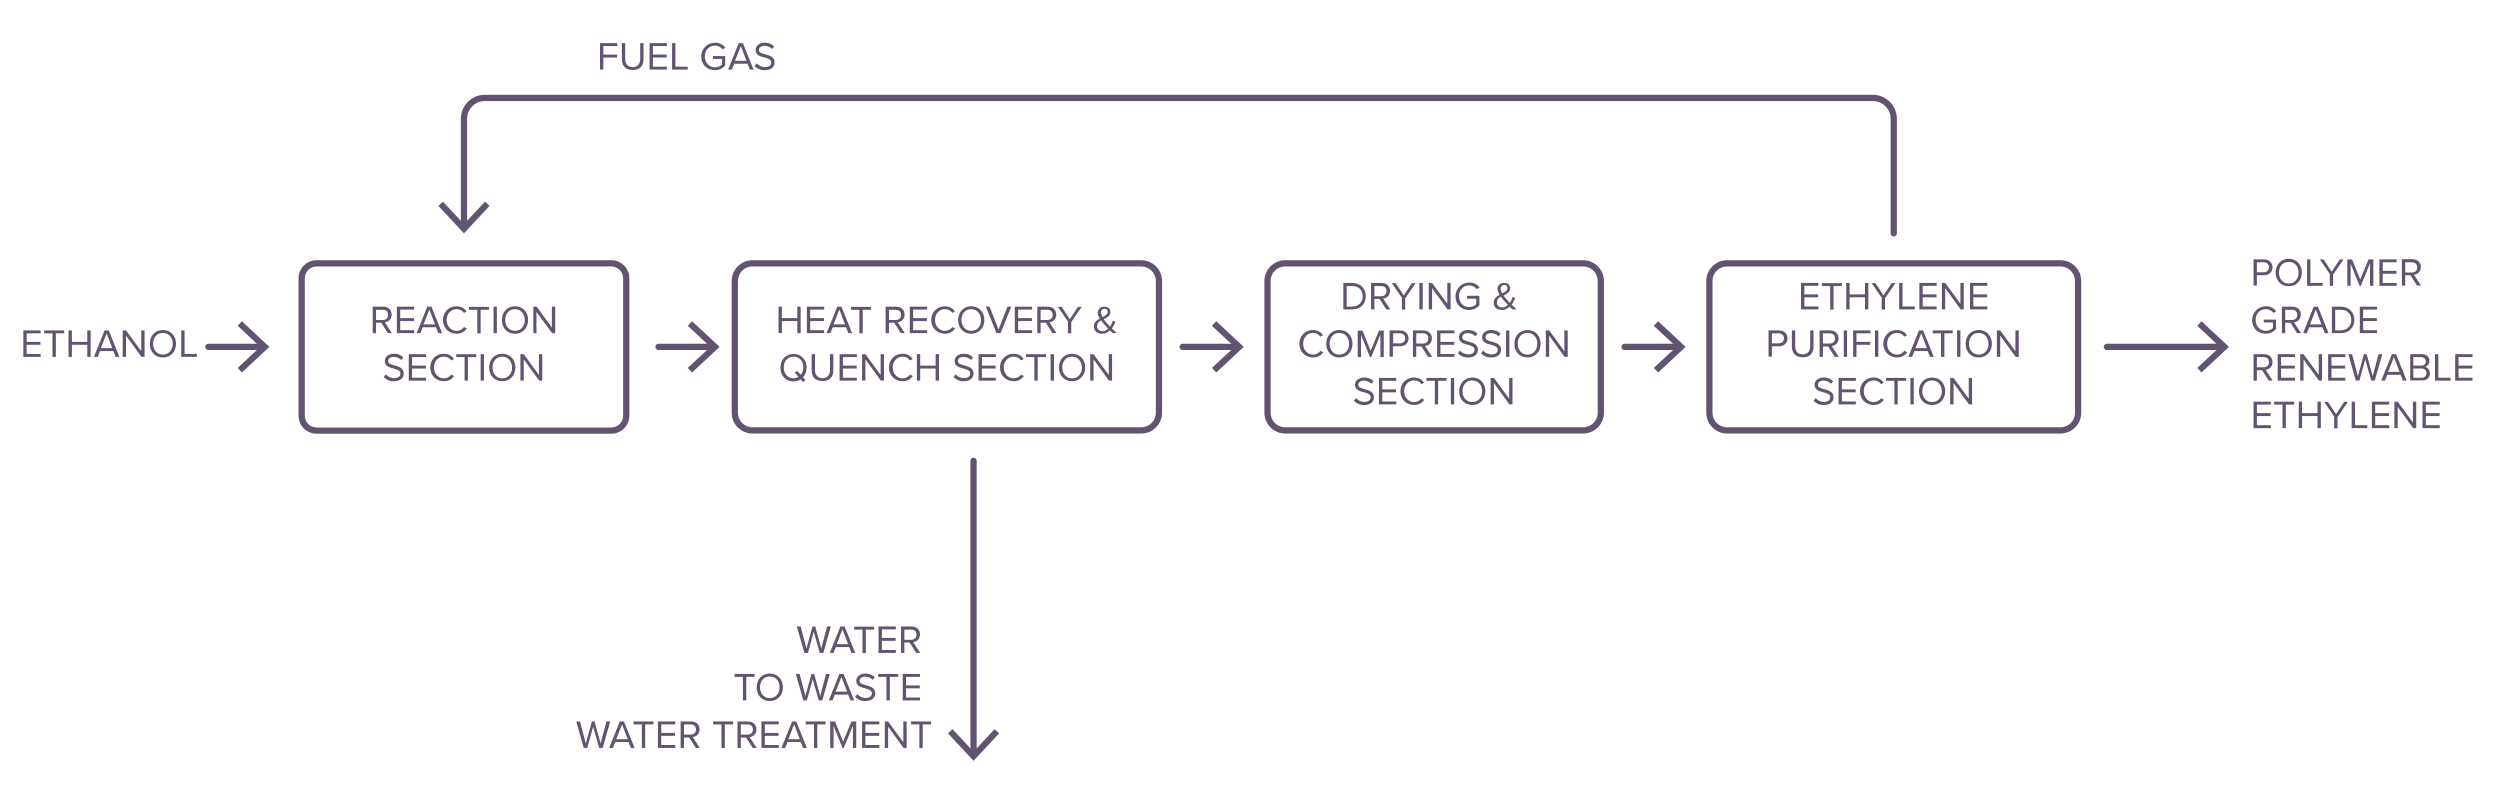 <?xml version="1.0" encoding="utf-8"?>
<!-- Generator: Adobe Illustrator 25.0.0, SVG Export Plug-In . SVG Version: 6.00 Build 0)  -->
<svg version="1.1" id="Calque_1" xmlns="http://www.w3.org/2000/svg" xmlns:xlink="http://www.w3.org/1999/xlink" x="0px" y="0px"
	 viewBox="0 0 1200 383" style="enable-background:new 0 0 1200 383;" xml:space="preserve">
<style type="text/css">
	.st0{fill:#625370;}
	.st1{fill:none;stroke:#625370;stroke-width:3;stroke-linecap:round;stroke-miterlimit:10;}
</style>
<g>
	<g>
		<path class="st0" d="M293.4,127.9c3.1,0,5.7,2.5,5.7,5.7v65.9c0,3.1-2.5,5.7-5.7,5.7H152c-3.1,0-5.7-2.5-5.7-5.7v-65.9
			c0-3.1,2.5-5.7,5.7-5.7H293.4 M293.4,124.9H152c-4.8,0-8.7,3.9-8.7,8.7v65.9c0,4.8,3.9,8.7,8.7,8.7h141.4c4.8,0,8.7-3.9,8.7-8.7
			v-65.9C302.1,128.8,298.2,124.9,293.4,124.9L293.4,124.9z"/>
	</g>
	<g>
		<path class="st0" d="M183,154.9h-2.5v5h-1.6v-12.7h5.1c2.3,0,4,1.5,4,3.8c0,2.3-1.6,3.5-3.3,3.7l3.4,5.2h-1.9L183,154.9z
			 M183.8,148.7h-3.3v4.9h3.3c1.5,0,2.5-1,2.5-2.4C186.4,149.6,185.3,148.7,183.8,148.7z"/>
		<path class="st0" d="M190.5,147.2h8.3v1.4h-6.7v4.1h6.6v1.4h-6.6v4.4h6.7v1.4h-8.3V147.2z"/>
		<path class="st0" d="M209.3,157.1h-6.4l-1.1,2.8H200l5.1-12.7h2l5.1,12.7h-1.8L209.3,157.1z M203.3,155.7h5.5l-2.7-7.1
			L203.3,155.7z"/>
		<path class="st0" d="M212.6,153.6c0-3.9,2.9-6.6,6.5-6.6c2.3,0,3.9,1.1,4.9,2.5l-1.3,0.7c-0.7-1.1-2-1.8-3.5-1.8
			c-2.7,0-4.8,2.1-4.8,5.2c0,3,2.1,5.2,4.8,5.2c1.5,0,2.8-0.8,3.5-1.8l1.4,0.7c-1.1,1.4-2.6,2.5-4.9,2.5
			C215.5,160.2,212.6,157.5,212.6,153.6z"/>
		<path class="st0" d="M229.1,148.7h-4v-1.4h9.6v1.4h-4v11.3h-1.6V148.7z"/>
		<path class="st0" d="M236.9,147.2h1.6v12.7h-1.6V147.2z"/>
		<path class="st0" d="M247.2,147c3.7,0,6.3,2.8,6.3,6.6c0,3.7-2.5,6.6-6.3,6.6c-3.8,0-6.3-2.8-6.3-6.6
			C240.9,149.9,243.4,147,247.2,147z M247.2,148.4c-2.9,0-4.7,2.2-4.7,5.2c0,2.9,1.8,5.2,4.7,5.2c2.8,0,4.7-2.2,4.7-5.2
			C251.8,150.6,250,148.4,247.2,148.4z"/>
		<path class="st0" d="M257.5,149.7v10.2H256v-12.7h1.6l7.3,10v-10h1.6v12.7h-1.5L257.5,149.7z"/>
		<path class="st0" d="M185.2,179.7c0.8,0.9,2.2,1.8,4,1.8c2.3,0,3-1.2,3-2.2c0-1.5-1.5-1.9-3.2-2.4c-2-0.5-4.3-1.1-4.3-3.6
			c0-2.1,1.9-3.5,4.4-3.5c1.9,0,3.4,0.6,4.5,1.8l-1,1.2c-1-1-2.3-1.5-3.7-1.5c-1.5,0-2.6,0.8-2.6,2c0,1.3,1.5,1.7,3.1,2.1
			c2.1,0.6,4.4,1.2,4.4,3.9c0,1.8-1.3,3.7-4.7,3.7c-2.2,0-3.8-0.8-4.9-2L185.2,179.7z"/>
		<path class="st0" d="M196.2,170h8.3v1.4h-6.7v4.1h6.6v1.4h-6.6v4.4h6.7v1.4h-8.3V170z"/>
		<path class="st0" d="M206.5,176.4c0-3.9,2.9-6.6,6.5-6.6c2.3,0,3.9,1.1,4.9,2.5l-1.3,0.7c-0.7-1.1-2-1.8-3.5-1.8
			c-2.7,0-4.8,2.1-4.8,5.2c0,3,2.1,5.2,4.8,5.2c1.5,0,2.8-0.8,3.5-1.8l1.4,0.7c-1.1,1.4-2.6,2.5-4.9,2.5
			C209.4,183,206.5,180.3,206.5,176.4z"/>
		<path class="st0" d="M223,171.4h-4V170h9.6v1.4h-4v11.3H223V171.4z"/>
		<path class="st0" d="M230.7,170h1.6v12.7h-1.6V170z"/>
		<path class="st0" d="M241.1,169.8c3.7,0,6.3,2.8,6.3,6.6c0,3.7-2.5,6.6-6.3,6.6c-3.8,0-6.3-2.8-6.3-6.6
			C234.8,172.6,237.3,169.8,241.1,169.8z M241.1,171.2c-2.9,0-4.7,2.2-4.7,5.2c0,2.9,1.8,5.2,4.7,5.2c2.8,0,4.7-2.2,4.7-5.2
			C245.7,173.4,243.9,171.2,241.1,171.2z"/>
		<path class="st0" d="M251.4,172.5v10.2h-1.6V170h1.6l7.3,10v-10h1.6v12.7h-1.5L251.4,172.5z"/>
	</g>
</g>
<g>
	<g>
		<g>
			<path class="st0" d="M547.8,127.9c3.9,0,7,3.1,7,7v63.2c0,3.9-3.1,7-7,7H361.2c-3.9,0-7-3.1-7-7v-63.2c0-3.9,3.1-7,7-7H547.8
				 M547.8,124.9H361.2c-5.5,0-10,4.5-10,10v63.2c0,5.5,4.5,10,10,10h186.6c5.5,0,10-4.5,10-10v-63.2
				C557.8,129.4,553.3,124.9,547.8,124.9L547.8,124.9z"/>
		</g>
	</g>
	<g>
		<path class="st0" d="M382.7,154.1h-7.4v5.8h-1.6v-12.7h1.6v5.5h7.4v-5.5h1.6v12.7h-1.6V154.1z"/>
		<path class="st0" d="M387.3,147.2h8.3v1.4h-6.7v4.1h6.6v1.4h-6.6v4.4h6.7v1.4h-8.3V147.2z"/>
		<path class="st0" d="M406.1,157.1h-6.4l-1.1,2.8h-1.8l5.1-12.7h2l5.1,12.7h-1.8L406.1,157.1z M400.1,155.7h5.5l-2.7-7.1
			L400.1,155.7z"/>
		<path class="st0" d="M412.5,148.7h-4v-1.4h9.6v1.4h-4v11.3h-1.6V148.7z"/>
		<path class="st0" d="M429.2,154.9h-2.5v5h-1.6v-12.7h5.1c2.3,0,4,1.5,4,3.8c0,2.3-1.6,3.5-3.3,3.7l3.4,5.2h-1.9L429.2,154.9z
			 M430,148.7h-3.3v4.9h3.3c1.5,0,2.5-1,2.5-2.4C432.6,149.6,431.5,148.7,430,148.7z"/>
		<path class="st0" d="M436.7,147.2h8.3v1.4h-6.7v4.1h6.6v1.4h-6.6v4.4h6.7v1.4h-8.3V147.2z"/>
		<path class="st0" d="M447,153.6c0-3.9,2.9-6.6,6.5-6.6c2.3,0,3.9,1.1,4.9,2.5l-1.3,0.7c-0.7-1.1-2-1.8-3.5-1.8
			c-2.7,0-4.8,2.1-4.8,5.2c0,3,2.1,5.2,4.8,5.2c1.5,0,2.8-0.8,3.5-1.8l1.4,0.7c-1.1,1.4-2.6,2.5-4.9,2.5
			C449.9,160.2,447,157.5,447,153.6z"/>
		<path class="st0" d="M466.2,147c3.7,0,6.3,2.8,6.3,6.6c0,3.7-2.5,6.6-6.3,6.6c-3.8,0-6.3-2.8-6.3-6.6
			C459.9,149.9,462.4,147,466.2,147z M466.2,148.4c-2.9,0-4.7,2.2-4.7,5.2c0,2.9,1.8,5.2,4.7,5.2c2.8,0,4.7-2.2,4.7-5.2
			C470.8,150.6,469,148.4,466.2,148.4z"/>
		<path class="st0" d="M473.2,147.2h1.8l4.3,11l4.3-11h1.8l-5.1,12.7h-2L473.2,147.2z"/>
		<path class="st0" d="M487.1,147.2h8.3v1.4h-6.7v4.1h6.6v1.4h-6.6v4.4h6.7v1.4h-8.3V147.2z"/>
		<path class="st0" d="M502,154.9h-2.5v5h-1.6v-12.7h5.1c2.3,0,4,1.5,4,3.8c0,2.3-1.6,3.5-3.3,3.7l3.4,5.2h-1.9L502,154.9z
			 M502.8,148.7h-3.3v4.9h3.3c1.5,0,2.5-1,2.5-2.4C505.3,149.6,504.3,148.7,502.8,148.7z"/>
		<path class="st0" d="M512.8,154.6l-5-7.3h1.8l3.9,5.9l3.9-5.9h1.8l-5,7.3v5.4h-1.6V154.6z"/>
		<path class="st0" d="M536.1,159.9h-2c-0.4-0.3-0.9-0.8-1.4-1.3c-0.9,0.9-2.1,1.6-3.7,1.6c-2.2,0-3.9-1.2-3.9-3.5
			c0-2,1.3-3,2.8-3.8c-0.6-1-1-1.9-1-2.8c0-1.7,1.4-2.9,3.2-2.9c1.6,0,2.9,0.9,2.9,2.5c0,1.9-1.6,2.7-3.2,3.6c0.5,0.7,1,1.3,1.5,1.8
			c0.5,0.6,1,1.1,1.5,1.7c0.7-1,1.1-2.2,1.4-2.9l1.2,0.5c-0.4,1-1,2.2-1.7,3.3C534.4,158.3,535.2,159.1,536.1,159.9z M531.9,157.7
			c-0.7-0.8-1.4-1.5-1.8-1.9c-0.5-0.6-1.1-1.3-1.6-2c-1.1,0.6-1.9,1.4-1.9,2.7c0,1.6,1.2,2.5,2.5,2.5
			C530.3,159,531.2,158.5,531.9,157.7z M529.2,152.2c1.4-0.7,2.5-1.4,2.5-2.6c0-0.9-0.6-1.4-1.5-1.4c-1,0-1.8,0.8-1.8,1.8
			C528.5,150.7,528.8,151.5,529.2,152.2z"/>
		<path class="st0" d="M385.4,181.1l1.2,1.3l-1.1,1l-1.2-1.3c-1,0.6-2.1,1-3.4,1c-3.8,0-6.3-2.8-6.3-6.6c0-3.7,2.5-6.6,6.3-6.6
			c3.7,0,6.3,2.8,6.3,6.6C387.2,178.3,386.5,179.9,385.4,181.1z M383.3,180.9l-1.8-2l1.1-0.9l1.8,1.9c0.7-0.9,1.2-2.1,1.2-3.5
			c0-3-1.8-5.2-4.7-5.2c-2.9,0-4.7,2.2-4.7,5.2c0,2.9,1.8,5.2,4.7,5.2C381.8,181.5,382.6,181.3,383.3,180.9z"/>
		<path class="st0" d="M389.6,170h1.6v7.7c0,2.3,1.3,3.8,3.6,3.8s3.6-1.5,3.6-3.8V170h1.6v7.7c0,3.2-1.7,5.2-5.2,5.2s-5.2-2-5.2-5.2
			V170z"/>
		<path class="st0" d="M403,170h8.3v1.4h-6.7v4.1h6.6v1.4h-6.6v4.4h6.7v1.4H403V170z"/>
		<path class="st0" d="M415.4,172.5v10.2h-1.6V170h1.6l7.3,10v-10h1.6v12.7h-1.5L415.4,172.5z"/>
		<path class="st0" d="M426.7,176.4c0-3.9,2.9-6.6,6.5-6.6c2.3,0,3.9,1.1,4.9,2.5l-1.3,0.7c-0.7-1.1-2-1.8-3.5-1.8
			c-2.7,0-4.8,2.1-4.8,5.2c0,3,2.1,5.2,4.8,5.2c1.5,0,2.8-0.8,3.5-1.8l1.4,0.7c-1.1,1.4-2.6,2.5-4.9,2.5
			C429.6,183,426.7,180.3,426.7,176.4z"/>
		<path class="st0" d="M449.1,176.9h-7.4v5.8h-1.6V170h1.6v5.5h7.4V170h1.6v12.7h-1.6V176.9z"/>
		<path class="st0" d="M458.7,179.7c0.8,0.9,2.2,1.8,4,1.8c2.3,0,3-1.2,3-2.2c0-1.5-1.5-1.9-3.2-2.4c-2-0.5-4.3-1.1-4.3-3.6
			c0-2.1,1.9-3.5,4.4-3.5c1.9,0,3.4,0.6,4.5,1.8l-1,1.2c-1-1-2.3-1.5-3.7-1.5c-1.5,0-2.6,0.8-2.6,2c0,1.3,1.5,1.7,3.1,2.1
			c2.1,0.6,4.4,1.2,4.4,3.9c0,1.8-1.3,3.7-4.7,3.7c-2.2,0-3.8-0.8-4.9-2L458.7,179.7z"/>
		<path class="st0" d="M469.7,170h8.3v1.4h-6.7v4.1h6.6v1.4h-6.6v4.4h6.7v1.4h-8.3V170z"/>
		<path class="st0" d="M480,176.4c0-3.9,2.9-6.6,6.5-6.6c2.3,0,3.9,1.1,4.9,2.5l-1.3,0.7c-0.7-1.1-2-1.8-3.5-1.8
			c-2.7,0-4.8,2.1-4.8,5.2c0,3,2.1,5.2,4.8,5.2c1.5,0,2.8-0.8,3.5-1.8l1.4,0.7c-1.1,1.4-2.6,2.5-4.9,2.5
			C482.9,183,480,180.3,480,176.4z"/>
		<path class="st0" d="M496.5,171.4h-4V170h9.6v1.4h-4v11.3h-1.6V171.4z"/>
		<path class="st0" d="M504.3,170h1.6v12.7h-1.6V170z"/>
		<path class="st0" d="M514.6,169.8c3.7,0,6.3,2.8,6.3,6.6c0,3.7-2.5,6.6-6.3,6.6c-3.8,0-6.3-2.8-6.3-6.6
			C508.3,172.6,510.8,169.8,514.6,169.8z M514.6,171.2c-2.9,0-4.7,2.2-4.7,5.2c0,2.9,1.8,5.2,4.7,5.2c2.8,0,4.7-2.2,4.7-5.2
			C519.2,173.4,517.4,171.2,514.6,171.2z"/>
		<path class="st0" d="M524.9,172.5v10.2h-1.6V170h1.6l7.3,10v-10h1.6v12.7h-1.5L524.9,172.5z"/>
	</g>
</g>
<g>
	<g>
		<g>
			<path class="st0" d="M759.9,127.9c3.9,0,7,3.1,7,7v63.2c0,3.9-3.1,7-7,7h-143c-3.9,0-7-3.1-7-7v-63.2c0-3.9,3.1-7,7-7H759.9
				 M759.9,124.9h-143c-5.5,0-10,4.5-10,10v63.2c0,5.5,4.5,10,10,10h143c5.5,0,10-4.5,10-10v-63.2
				C769.9,129.4,765.4,124.9,759.9,124.9L759.9,124.9z"/>
		</g>
	</g>
	<g>
		<path class="st0" d="M644.8,135.8h4.3c3.9,0,6.5,2.8,6.5,6.4c0,3.6-2.6,6.3-6.5,6.3h-4.3V135.8z M649.2,147.1
			c3.1,0,4.9-2.2,4.9-4.9c0-2.7-1.7-4.9-4.9-4.9h-2.8v9.9H649.2z"/>
		<path class="st0" d="M662.2,143.5h-2.5v5h-1.6v-12.7h5.1c2.3,0,4,1.5,4,3.8c0,2.3-1.6,3.5-3.3,3.7l3.4,5.2h-1.9L662.2,143.5z
			 M663,137.3h-3.3v4.9h3.3c1.5,0,2.5-1,2.5-2.4C665.6,138.2,664.5,137.3,663,137.3z"/>
		<path class="st0" d="M673.1,143.2l-5-7.3h1.8l3.9,5.9l3.9-5.9h1.8l-5,7.3v5.4h-1.6V143.2z"/>
		<path class="st0" d="M681.3,135.8h1.6v12.7h-1.6V135.8z"/>
		<path class="st0" d="M687.4,138.3v10.2h-1.6v-12.7h1.6l7.3,10v-10h1.6v12.7h-1.5L687.4,138.3z"/>
		<path class="st0" d="M705.3,135.6c2.2,0,3.8,1,4.9,2.4l-1.3,0.8c-0.8-1-2.2-1.8-3.7-1.8c-2.8,0-4.9,2.1-4.9,5.2
			c0,3,2.1,5.2,4.9,5.2c1.5,0,2.8-0.7,3.4-1.4v-2.6h-4.4V142h5.9v4.6c-1.2,1.3-2.9,2.2-5,2.2c-3.6,0-6.5-2.6-6.5-6.6
			C698.8,138.3,701.7,135.6,705.3,135.6z"/>
		<path class="st0" d="M728,148.5h-2c-0.4-0.3-0.9-0.8-1.4-1.3c-0.9,0.9-2.1,1.6-3.7,1.6c-2.2,0-3.9-1.2-3.9-3.5c0-2,1.3-3,2.8-3.8
			c-0.6-1-1-1.9-1-2.8c0-1.7,1.4-2.9,3.2-2.9c1.6,0,2.9,0.9,2.9,2.5c0,1.9-1.6,2.7-3.2,3.6c0.5,0.7,1,1.3,1.5,1.8
			c0.5,0.6,1,1.1,1.5,1.7c0.7-1,1.1-2.2,1.4-2.9l1.2,0.5c-0.4,1-1,2.2-1.7,3.3C726.3,146.9,727,147.7,728,148.5z M723.8,146.3
			c-0.7-0.8-1.4-1.5-1.8-1.9c-0.5-0.6-1.1-1.3-1.6-2c-1.1,0.6-1.9,1.4-1.9,2.7c0,1.6,1.2,2.5,2.5,2.5
			C722.1,147.6,723,147.1,723.8,146.3z M721.1,140.8c1.4-0.7,2.5-1.4,2.5-2.6c0-0.9-0.6-1.4-1.5-1.4c-1,0-1.8,0.8-1.8,1.8
			C720.3,139.3,720.6,140.1,721.1,140.8z"/>
		<path class="st0" d="M623.7,165c0-3.9,2.9-6.6,6.5-6.6c2.3,0,3.9,1.1,4.9,2.5l-1.3,0.7c-0.7-1.1-2-1.8-3.5-1.8
			c-2.7,0-4.8,2.1-4.8,5.2c0,3,2.1,5.2,4.8,5.2c1.5,0,2.8-0.8,3.5-1.8l1.4,0.7c-1.1,1.4-2.6,2.5-4.9,2.5
			C626.6,171.6,623.7,168.9,623.7,165z"/>
		<path class="st0" d="M642.9,158.4c3.7,0,6.3,2.8,6.3,6.6c0,3.7-2.5,6.6-6.3,6.6c-3.8,0-6.3-2.8-6.3-6.6
			C636.6,161.2,639.1,158.4,642.9,158.4z M642.9,159.8c-2.9,0-4.7,2.2-4.7,5.2c0,2.9,1.8,5.2,4.7,5.2c2.8,0,4.7-2.2,4.7-5.2
			C647.5,162,645.7,159.8,642.9,159.8z"/>
		<path class="st0" d="M662.5,160.8l-4.3,10.6h-0.6l-4.3-10.6v10.6h-1.6v-12.7h2.3l3.9,9.7l4-9.7h2.3v12.7h-1.6V160.8z"/>
		<path class="st0" d="M667,158.6h5.1c2.5,0,4,1.8,4,3.8c0,2.1-1.5,3.8-4,3.8h-3.5v5H667V158.6z M672,160h-3.3v4.8h3.3
			c1.5,0,2.5-1,2.5-2.4C674.5,161,673.5,160,672,160z"/>
		<path class="st0" d="M682.3,166.3h-2.5v5h-1.6v-12.7h5.1c2.3,0,4,1.5,4,3.8c0,2.3-1.6,3.5-3.3,3.7l3.4,5.2h-1.9L682.3,166.3z
			 M683.1,160h-3.3v4.9h3.3c1.5,0,2.5-1,2.5-2.4C685.7,161,684.6,160,683.1,160z"/>
		<path class="st0" d="M689.8,158.6h8.3v1.4h-6.7v4.1h6.6v1.4h-6.6v4.4h6.7v1.4h-8.3V158.6z"/>
		<path class="st0" d="M700.8,168.3c0.8,0.9,2.2,1.8,4,1.8c2.3,0,3-1.2,3-2.2c0-1.5-1.5-1.9-3.2-2.4c-2-0.5-4.3-1.1-4.3-3.6
			c0-2.1,1.9-3.5,4.4-3.5c1.9,0,3.4,0.6,4.5,1.8l-1,1.2c-1-1-2.3-1.5-3.7-1.5c-1.5,0-2.6,0.8-2.6,2c0,1.3,1.5,1.7,3.1,2.1
			c2.1,0.6,4.4,1.2,4.4,3.9c0,1.8-1.3,3.7-4.7,3.7c-2.2,0-3.8-0.8-4.9-2L700.8,168.3z"/>
		<path class="st0" d="M711.9,168.3c0.8,0.9,2.2,1.8,4,1.8c2.3,0,3-1.2,3-2.2c0-1.5-1.5-1.9-3.2-2.4c-2-0.5-4.3-1.1-4.3-3.6
			c0-2.1,1.9-3.5,4.4-3.5c1.9,0,3.4,0.6,4.5,1.8l-1,1.2c-1-1-2.3-1.5-3.7-1.5c-1.5,0-2.6,0.8-2.6,2c0,1.3,1.5,1.7,3.1,2.1
			c2.1,0.6,4.4,1.2,4.4,3.9c0,1.8-1.3,3.7-4.7,3.7c-2.2,0-3.8-0.8-4.9-2L711.9,168.3z"/>
		<path class="st0" d="M722.9,158.6h1.6v12.7h-1.6V158.6z"/>
		<path class="st0" d="M733.2,158.4c3.7,0,6.3,2.8,6.3,6.6c0,3.7-2.5,6.6-6.3,6.6c-3.8,0-6.3-2.8-6.3-6.6
			C726.9,161.2,729.5,158.4,733.2,158.4z M733.2,159.8c-2.9,0-4.7,2.2-4.7,5.2c0,2.9,1.8,5.2,4.7,5.2c2.8,0,4.7-2.2,4.7-5.2
			C737.9,162,736.1,159.8,733.2,159.8z"/>
		<path class="st0" d="M743.6,161.1v10.2H742v-12.7h1.6l7.3,10v-10h1.6v12.7H751L743.6,161.1z"/>
		<path class="st0" d="M650.9,191.1c0.8,0.9,2.2,1.8,4,1.8c2.3,0,3-1.2,3-2.2c0-1.5-1.5-1.9-3.2-2.4c-2-0.5-4.3-1.1-4.3-3.6
			c0-2.1,1.9-3.5,4.4-3.5c1.9,0,3.4,0.6,4.5,1.8l-1,1.2c-1-1-2.3-1.5-3.7-1.5c-1.5,0-2.6,0.8-2.6,2c0,1.3,1.5,1.7,3.1,2.1
			c2.1,0.6,4.4,1.2,4.4,3.9c0,1.8-1.3,3.7-4.7,3.7c-2.2,0-3.8-0.8-4.9-2L650.9,191.1z"/>
		<path class="st0" d="M661.9,181.4h8.3v1.4h-6.7v4.1h6.6v1.4h-6.6v4.4h6.7v1.4h-8.3V181.4z"/>
		<path class="st0" d="M672.2,187.8c0-3.9,2.9-6.6,6.5-6.6c2.3,0,3.9,1.1,4.9,2.5l-1.3,0.7c-0.7-1.1-2-1.8-3.5-1.8
			c-2.7,0-4.8,2.1-4.8,5.2c0,3,2.1,5.2,4.8,5.2c1.5,0,2.8-0.8,3.5-1.8l1.4,0.7c-1.1,1.4-2.6,2.5-4.9,2.5
			C675.1,194.4,672.2,191.7,672.2,187.8z"/>
		<path class="st0" d="M688.7,182.8h-4v-1.4h9.6v1.4h-4v11.3h-1.6V182.8z"/>
		<path class="st0" d="M696.4,181.4h1.6v12.7h-1.6V181.4z"/>
		<path class="st0" d="M706.7,181.2c3.7,0,6.3,2.8,6.3,6.6c0,3.7-2.5,6.6-6.3,6.6c-3.8,0-6.3-2.8-6.3-6.6
			C700.5,184,703,181.2,706.7,181.2z M706.7,182.6c-2.9,0-4.7,2.2-4.7,5.2c0,2.9,1.8,5.2,4.7,5.2c2.8,0,4.7-2.2,4.7-5.2
			C711.4,184.8,709.6,182.6,706.7,182.6z"/>
		<path class="st0" d="M717.1,183.9v10.2h-1.6v-12.7h1.6l7.3,10v-10h1.6v12.7h-1.5L717.1,183.9z"/>
	</g>
</g>
<g>
	<g>
		<g>
			<path class="st0" d="M989,127.9c3.9,0,7,3.1,7,7v63.2c0,3.9-3.1,7-7,7H829c-3.9,0-7-3.1-7-7v-63.2c0-3.9,3.1-7,7-7H989
				 M989,124.9H829c-5.5,0-10,4.5-10,10v63.2c0,5.5,4.5,10,10,10h160c5.5,0,10-4.5,10-10v-63.2C999,129.4,994.5,124.9,989,124.9
				L989,124.9z"/>
		</g>
	</g>
	<g>
		<path class="st0" d="M864.5,135.8h8.3v1.4h-6.7v4.1h6.6v1.4h-6.6v4.4h6.7v1.4h-8.3V135.8z"/>
		<path class="st0" d="M878.5,137.3h-4v-1.4h9.6v1.4h-4v11.3h-1.6V137.3z"/>
		<path class="st0" d="M895.2,142.7h-7.4v5.8h-1.6v-12.7h1.6v5.5h7.4v-5.5h1.6v12.7h-1.6V142.7z"/>
		<path class="st0" d="M903.4,143.2l-5-7.3h1.8l3.9,5.9l3.9-5.9h1.8l-5,7.3v5.4h-1.6V143.2z"/>
		<path class="st0" d="M911.6,135.8h1.6v11.3h5.9v1.4h-7.5V135.8z"/>
		<path class="st0" d="M921.3,135.8h8.3v1.4h-6.7v4.1h6.6v1.4h-6.6v4.4h6.7v1.4h-8.3V135.8z"/>
		<path class="st0" d="M933.7,138.3v10.2h-1.6v-12.7h1.6l7.3,10v-10h1.6v12.7h-1.5L933.7,138.3z"/>
		<path class="st0" d="M945.6,135.8h8.3v1.4h-6.7v4.1h6.6v1.4h-6.6v4.4h6.7v1.4h-8.3V135.8z"/>
		<path class="st0" d="M848.9,158.6h5.1c2.5,0,4,1.8,4,3.8c0,2.1-1.5,3.8-4,3.8h-3.5v5h-1.6V158.6z M853.8,160h-3.3v4.8h3.3
			c1.5,0,2.5-1,2.5-2.4C856.4,161,855.3,160,853.8,160z"/>
		<path class="st0" d="M860.1,158.6h1.6v7.7c0,2.3,1.3,3.8,3.6,3.8c2.3,0,3.6-1.5,3.6-3.8v-7.7h1.6v7.7c0,3.2-1.7,5.2-5.2,5.2
			c-3.4,0-5.2-2-5.2-5.2V158.6z"/>
		<path class="st0" d="M877.5,166.3H875v5h-1.6v-12.7h5.1c2.3,0,4,1.5,4,3.8c0,2.3-1.6,3.5-3.3,3.7l3.4,5.2h-1.9L877.5,166.3z
			 M878.3,160H875v4.9h3.3c1.5,0,2.5-1,2.5-2.4C880.9,161,879.8,160,878.3,160z"/>
		<path class="st0" d="M885,158.6h1.6v12.7H885V158.6z"/>
		<path class="st0" d="M889.5,158.6h8.3v1.4h-6.7v4.1h6.6v1.4h-6.6v5.8h-1.6V158.6z"/>
		<path class="st0" d="M900,158.6h1.6v12.7H900V158.6z"/>
		<path class="st0" d="M904,165c0-3.9,2.9-6.6,6.5-6.6c2.3,0,3.9,1.1,4.9,2.5l-1.3,0.7c-0.7-1.1-2-1.8-3.5-1.8
			c-2.7,0-4.8,2.1-4.8,5.2c0,3,2.1,5.2,4.8,5.2c1.5,0,2.8-0.8,3.5-1.8l1.4,0.7c-1.1,1.4-2.6,2.5-4.9,2.5
			C906.9,171.6,904,168.9,904,165z"/>
		<path class="st0" d="M925.3,168.5h-6.4l-1.1,2.8H916l5.1-12.7h2l5.1,12.7h-1.8L925.3,168.5z M919.4,167.1h5.5l-2.7-7.1
			L919.4,167.1z"/>
		<path class="st0" d="M931.7,160h-4v-1.4h9.6v1.4h-4v11.3h-1.6V160z"/>
		<path class="st0" d="M939.4,158.6h1.6v12.7h-1.6V158.6z"/>
		<path class="st0" d="M949.8,158.4c3.7,0,6.3,2.8,6.3,6.6c0,3.7-2.5,6.6-6.3,6.6c-3.8,0-6.3-2.8-6.3-6.6
			C943.5,161.2,946,158.4,949.8,158.4z M949.8,159.8c-2.9,0-4.7,2.2-4.7,5.2c0,2.9,1.8,5.2,4.7,5.2c2.8,0,4.7-2.2,4.7-5.2
			C954.4,162,952.6,159.8,949.8,159.8z"/>
		<path class="st0" d="M960.1,161.1v10.2h-1.6v-12.7h1.6l7.3,10v-10h1.6v12.7h-1.5L960.1,161.1z"/>
		<path class="st0" d="M871.5,191.1c0.8,0.9,2.2,1.8,4,1.8c2.3,0,3-1.2,3-2.2c0-1.5-1.5-1.9-3.2-2.4c-2-0.5-4.3-1.1-4.3-3.6
			c0-2.1,1.9-3.5,4.4-3.5c1.9,0,3.4,0.6,4.5,1.8l-1,1.2c-1-1-2.3-1.5-3.7-1.5c-1.5,0-2.6,0.8-2.6,2c0,1.3,1.5,1.7,3.1,2.1
			c2.1,0.6,4.4,1.2,4.4,3.9c0,1.8-1.3,3.7-4.7,3.7c-2.2,0-3.8-0.8-4.9-2L871.5,191.1z"/>
		<path class="st0" d="M882.5,181.4h8.3v1.4h-6.7v4.1h6.6v1.4h-6.6v4.4h6.7v1.4h-8.3V181.4z"/>
		<path class="st0" d="M892.8,187.8c0-3.9,2.9-6.6,6.5-6.6c2.3,0,3.9,1.1,4.9,2.5l-1.3,0.7c-0.7-1.1-2-1.8-3.5-1.8
			c-2.7,0-4.8,2.1-4.8,5.2c0,3,2.1,5.2,4.8,5.2c1.5,0,2.8-0.8,3.5-1.8l1.4,0.7c-1.1,1.4-2.6,2.5-4.9,2.5
			C895.7,194.4,892.8,191.7,892.8,187.8z"/>
		<path class="st0" d="M909.3,182.8h-4v-1.4h9.6v1.4h-4v11.3h-1.6V182.8z"/>
		<path class="st0" d="M917,181.4h1.6v12.7H917V181.4z"/>
		<path class="st0" d="M927.4,181.2c3.7,0,6.3,2.8,6.3,6.6c0,3.7-2.5,6.6-6.3,6.6c-3.8,0-6.3-2.8-6.3-6.6
			C921.1,184,923.6,181.2,927.4,181.2z M927.4,182.6c-2.9,0-4.7,2.2-4.7,5.2c0,2.9,1.8,5.2,4.7,5.2c2.8,0,4.7-2.2,4.7-5.2
			C932,184.8,930.2,182.6,927.4,182.6z"/>
		<path class="st0" d="M937.7,183.9v10.2h-1.6v-12.7h1.6l7.3,10v-10h1.6v12.7h-1.5L937.7,183.9z"/>
	</g>
</g>
<g>
	<g>
		<line class="st1" x1="1011.3" y1="166.5" x2="1066.6" y2="166.5"/>
		<g>
			<polygon class="st0" points="1056.7,178.8 1054.7,176.6 1065.5,166.5 1054.7,156.4 1056.7,154.2 1069.9,166.5 			"/>
		</g>
	</g>
</g>
<g>
	<g>
		<line class="st1" x1="779.8" y1="166.5" x2="805.8" y2="166.5"/>
		<g>
			<polygon class="st0" points="795.9,178.8 793.8,176.6 804.7,166.5 793.8,156.4 795.9,154.2 809.1,166.5 			"/>
		</g>
	</g>
</g>
<g>
	<g>
		<line class="st1" x1="567.7" y1="166.5" x2="593.7" y2="166.5"/>
		<g>
			<polygon class="st0" points="583.8,178.8 581.7,176.6 592.6,166.5 581.7,156.4 583.8,154.2 597,166.5 			"/>
		</g>
	</g>
</g>
<g>
	<g>
		<line class="st1" x1="316.1" y1="166.5" x2="342.1" y2="166.5"/>
		<g>
			<polygon class="st0" points="332.2,178.8 330.1,176.6 341,166.5 330.1,156.4 332.2,154.2 345.4,166.5 			"/>
		</g>
	</g>
</g>
<g>
	<g>
		<line class="st1" x1="100" y1="166.5" x2="126.1" y2="166.5"/>
		<g>
			<polygon class="st0" points="116.1,178.8 114.1,176.6 124.9,166.5 114.1,156.4 116.1,154.2 129.3,166.5 			"/>
		</g>
	</g>
</g>
<g>
	<g>
		<line class="st1" x1="467.3" y1="221.2" x2="467.3" y2="362"/>
		<g>
			<polygon class="st0" points="455,352 457.2,350 467.3,360.8 477.4,350 479.6,352 467.3,365.2 			"/>
		</g>
	</g>
</g>
<g>
	<path class="st0" d="M1081.7,124.5h5.1c2.5,0,4,1.8,4,3.8c0,2.1-1.5,3.8-4,3.8h-3.5v5h-1.6V124.5z M1086.6,125.9h-3.3v4.8h3.3
		c1.5,0,2.5-1,2.5-2.4C1089.1,126.9,1088.1,125.9,1086.6,125.9z"/>
	<path class="st0" d="M1098.6,124.2c3.7,0,6.3,2.8,6.3,6.6c0,3.7-2.5,6.6-6.3,6.6c-3.8,0-6.3-2.8-6.3-6.6
		C1092.3,127.1,1094.9,124.2,1098.6,124.2z M1098.6,125.7c-2.9,0-4.7,2.2-4.7,5.2c0,2.9,1.8,5.2,4.7,5.2c2.8,0,4.7-2.2,4.7-5.2
		C1103.3,127.8,1101.5,125.7,1098.6,125.7z"/>
	<path class="st0" d="M1107.4,124.5h1.6v11.3h5.9v1.4h-7.5V124.5z"/>
	<path class="st0" d="M1118.5,131.8l-5-7.3h1.8l3.9,5.9l3.9-5.9h1.8l-5,7.3v5.4h-1.6V131.8z"/>
	<path class="st0" d="M1137.5,126.6l-4.3,10.6h-0.6l-4.3-10.6v10.6h-1.6v-12.7h2.3l3.9,9.7l4-9.7h2.3v12.7h-1.6V126.6z"/>
	<path class="st0" d="M1142.1,124.5h8.3v1.4h-6.7v4.1h6.6v1.4h-6.6v4.4h6.7v1.4h-8.3V124.5z"/>
	<path class="st0" d="M1157,132.1h-2.5v5h-1.6v-12.7h5.1c2.3,0,4,1.5,4,3.8c0,2.3-1.6,3.5-3.3,3.7l3.4,5.2h-1.9L1157,132.1z
		 M1157.8,125.9h-3.3v4.9h3.3c1.5,0,2.5-1,2.5-2.4C1160.3,126.9,1159.3,125.9,1157.8,125.9z"/>
	<path class="st0" d="M1087.7,147c2.2,0,3.8,1,4.9,2.4l-1.3,0.8c-0.8-1-2.1-1.8-3.7-1.8c-2.8,0-4.9,2.1-4.9,5.2c0,3,2.1,5.2,4.9,5.2
		c1.5,0,2.8-0.7,3.4-1.4v-2.6h-4.4v-1.4h5.9v4.6c-1.2,1.3-2.9,2.2-5,2.2c-3.6,0-6.5-2.6-6.5-6.6C1081.2,149.7,1084.1,147,1087.7,147
		z"/>
	<path class="st0" d="M1099.4,154.9h-2.5v5h-1.6v-12.7h5.1c2.3,0,4,1.5,4,3.8c0,2.3-1.6,3.5-3.3,3.7l3.4,5.2h-1.9L1099.4,154.9z
		 M1100.2,148.7h-3.3v4.9h3.3c1.5,0,2.5-1,2.5-2.4C1102.7,149.6,1101.7,148.7,1100.2,148.7z"/>
	<path class="st0" d="M1114.8,157.1h-6.4l-1.1,2.8h-1.8l5.1-12.7h2l5.1,12.7h-1.8L1114.8,157.1z M1108.8,155.7h5.5l-2.7-7.1
		L1108.8,155.7z"/>
	<path class="st0" d="M1119.3,147.2h4.3c3.9,0,6.5,2.8,6.5,6.4c0,3.6-2.6,6.3-6.5,6.3h-4.3V147.2z M1123.7,158.5
		c3.1,0,4.9-2.2,4.9-4.9c0-2.7-1.7-4.9-4.9-4.9h-2.8v9.9H1123.7z"/>
	<path class="st0" d="M1132.7,147.2h8.3v1.4h-6.7v4.1h6.6v1.4h-6.6v4.4h6.7v1.4h-8.3V147.2z"/>
	<path class="st0" d="M1085.8,177.7h-2.5v5h-1.6V170h5.1c2.3,0,4,1.5,4,3.8c0,2.3-1.6,3.5-3.3,3.7l3.4,5.2h-1.9L1085.8,177.7z
		 M1086.6,171.4h-3.3v4.9h3.3c1.5,0,2.5-1,2.5-2.4C1089.1,172.4,1088.1,171.4,1086.6,171.4z"/>
	<path class="st0" d="M1093.3,170h8.3v1.4h-6.7v4.1h6.6v1.4h-6.6v4.4h6.7v1.4h-8.3V170z"/>
	<path class="st0" d="M1105.7,172.5v10.2h-1.6V170h1.6l7.3,10v-10h1.6v12.7h-1.5L1105.7,172.5z"/>
	<path class="st0" d="M1117.5,170h8.3v1.4h-6.7v4.1h6.6v1.4h-6.6v4.4h6.7v1.4h-8.3V170z"/>
	<path class="st0" d="M1135.3,172.5l-2.8,10.2h-1.7l-3.6-12.7h1.8l2.8,10.6l2.9-10.6h1.3l2.9,10.6l2.8-10.6h1.8l-3.6,12.7h-1.7
		L1135.3,172.5z"/>
	<path class="st0" d="M1152.3,179.9h-6.4l-1.1,2.8h-1.8l5.1-12.7h2l5.1,12.7h-1.8L1152.3,179.9z M1146.3,178.5h5.5l-2.7-7.1
		L1146.3,178.5z"/>
	<path class="st0" d="M1156.8,170h5.7c2.2,0,3.6,1.3,3.6,3.2c0,1.6-1.1,2.7-2.2,2.9c1.4,0.2,2.5,1.6,2.5,3.1c0,2-1.4,3.4-3.7,3.4
		h-5.8V170z M1162.2,175.5c1.4,0,2.2-0.9,2.2-2c0-1.1-0.8-2.1-2.2-2.1h-3.8v4.1H1162.2z M1162.3,181.3c1.5,0,2.4-0.8,2.4-2.2
		c0-1.2-0.8-2.2-2.4-2.2h-3.9v4.4H1162.3z"/>
	<path class="st0" d="M1168.8,170h1.6v11.3h5.9v1.4h-7.5V170z"/>
	<path class="st0" d="M1178.5,170h8.3v1.4h-6.7v4.1h6.6v1.4h-6.6v4.4h6.7v1.4h-8.3V170z"/>
	<path class="st0" d="M1081.7,192.8h8.3v1.4h-6.7v4.1h6.6v1.4h-6.6v4.4h6.7v1.4h-8.3V192.8z"/>
	<path class="st0" d="M1095.6,194.2h-4v-1.4h9.6v1.4h-4v11.3h-1.6V194.2z"/>
	<path class="st0" d="M1112.4,199.7h-7.4v5.8h-1.6v-12.7h1.6v5.5h7.4v-5.5h1.6v12.7h-1.6V199.7z"/>
	<path class="st0" d="M1120.6,200.2l-5-7.3h1.8l3.9,5.9l3.9-5.9h1.8l-5,7.3v5.4h-1.6V200.2z"/>
	<path class="st0" d="M1128.8,192.8h1.6v11.3h5.9v1.4h-7.5V192.8z"/>
	<path class="st0" d="M1138.5,192.8h8.3v1.4h-6.7v4.1h6.6v1.4h-6.6v4.4h6.7v1.4h-8.3V192.8z"/>
	<path class="st0" d="M1150.9,195.3v10.2h-1.6v-12.7h1.6l7.3,10v-10h1.6v12.7h-1.5L1150.9,195.3z"/>
	<path class="st0" d="M1162.8,192.8h8.3v1.4h-6.7v4.1h6.6v1.4h-6.6v4.4h6.7v1.4h-8.3V192.8z"/>
</g>
<g>
	<path class="st0" d="M288,20.7h8.3v1.4h-6.7v4.1h6.6v1.4h-6.6v5.8H288V20.7z"/>
	<path class="st0" d="M298.5,20.7h1.6v7.7c0,2.3,1.3,3.8,3.6,3.8c2.3,0,3.6-1.5,3.6-3.8v-7.7h1.6v7.7c0,3.2-1.7,5.2-5.2,5.2
		c-3.4,0-5.2-2-5.2-5.2V20.7z"/>
	<path class="st0" d="M311.8,20.7h8.3v1.4h-6.7v4.1h6.6v1.4h-6.6V32h6.7v1.4h-8.3V20.7z"/>
	<path class="st0" d="M322.6,20.7h1.6V32h5.9v1.4h-7.5V20.7z"/>
	<path class="st0" d="M343.3,20.5c2.2,0,3.8,1,4.9,2.4l-1.3,0.8c-0.8-1-2.1-1.8-3.7-1.8c-2.8,0-4.9,2.1-4.9,5.2c0,3,2.1,5.2,4.9,5.2
		c1.5,0,2.8-0.7,3.4-1.4v-2.6h-4.4v-1.4h5.9v4.6c-1.2,1.3-2.9,2.2-5,2.2c-3.6,0-6.5-2.6-6.5-6.6C336.7,23.1,339.7,20.5,343.3,20.5z"
		/>
	<path class="st0" d="M358.8,30.6h-6.4l-1.1,2.8h-1.8l5.1-12.7h2l5.1,12.7h-1.8L358.8,30.6z M352.8,29.2h5.5l-2.7-7.1L352.8,29.2z"
		/>
	<path class="st0" d="M363.2,30.4c0.8,0.9,2.2,1.8,4,1.8c2.3,0,3-1.2,3-2.2c0-1.5-1.5-1.9-3.2-2.4c-2-0.5-4.3-1.1-4.3-3.6
		c0-2.1,1.9-3.5,4.4-3.5c1.9,0,3.4,0.6,4.5,1.8l-1,1.2c-1-1-2.3-1.5-3.7-1.5c-1.5,0-2.6,0.8-2.6,2c0,1.3,1.5,1.7,3.1,2.1
		c2.1,0.6,4.4,1.2,4.4,3.9c0,1.8-1.3,3.7-4.7,3.7c-2.2,0-3.8-0.8-4.9-2L363.2,30.4z"/>
</g>
<g>
	<path class="st0" d="M390.6,303.2l-2.8,10.2h-1.7l-3.6-12.7h1.8l2.8,10.6l2.9-10.6h1.3l2.9,10.6l2.8-10.6h1.8l-3.6,12.7h-1.7
		L390.6,303.2z"/>
	<path class="st0" d="M407.6,310.6h-6.4l-1.1,2.8h-1.8l5.1-12.7h2l5.1,12.7h-1.8L407.6,310.6z M401.6,309.2h5.5l-2.7-7.1
		L401.6,309.2z"/>
	<path class="st0" d="M414,302.2h-4v-1.4h9.6v1.4h-4v11.3H414V302.2z"/>
	<path class="st0" d="M421.7,300.7h8.3v1.4h-6.7v4.1h6.6v1.4h-6.6v4.4h6.7v1.4h-8.3V300.7z"/>
	<path class="st0" d="M436.6,308.4h-2.5v5h-1.6v-12.7h5.1c2.3,0,4,1.5,4,3.8c0,2.3-1.6,3.5-3.3,3.7l3.4,5.2h-1.9L436.6,308.4z
		 M437.4,302.2h-3.3v4.9h3.3c1.5,0,2.5-1,2.5-2.4C440,303.1,438.9,302.2,437.4,302.2z"/>
	<path class="st0" d="M356.6,324.9h-4v-1.4h9.6v1.4h-4v11.3h-1.6V324.9z"/>
	<path class="st0" d="M369.5,323.3c3.7,0,6.3,2.8,6.3,6.6c0,3.7-2.5,6.6-6.3,6.6c-3.8,0-6.3-2.8-6.3-6.6
		C363.2,326.1,365.8,323.3,369.5,323.3z M369.5,324.7c-2.9,0-4.7,2.2-4.7,5.2c0,2.9,1.8,5.2,4.7,5.2c2.8,0,4.7-2.2,4.7-5.2
		C374.2,326.9,372.4,324.7,369.5,324.7z"/>
	<path class="st0" d="M390.1,326l-2.8,10.2h-1.7l-3.6-12.7h1.8l2.8,10.6l2.9-10.6h1.3l2.9,10.6l2.8-10.6h1.8l-3.6,12.7h-1.7
		L390.1,326z"/>
	<path class="st0" d="M407.1,333.4h-6.4l-1.1,2.8h-1.8l5.1-12.7h2l5.1,12.7h-1.8L407.1,333.4z M401.1,332h5.5l-2.7-7.1L401.1,332z"
		/>
	<path class="st0" d="M411.5,333.2c0.8,0.9,2.2,1.8,4,1.8c2.3,0,3-1.2,3-2.2c0-1.5-1.5-1.9-3.2-2.4c-2-0.5-4.3-1.1-4.3-3.6
		c0-2.1,1.9-3.5,4.4-3.5c1.9,0,3.4,0.6,4.5,1.8l-1,1.2c-1-1-2.3-1.5-3.7-1.5c-1.5,0-2.6,0.8-2.6,2c0,1.3,1.5,1.7,3.1,2.1
		c2.1,0.6,4.4,1.2,4.4,3.9c0,1.8-1.3,3.7-4.7,3.7c-2.2,0-3.8-0.8-4.9-2L411.5,333.2z"/>
	<path class="st0" d="M425.5,324.9h-4v-1.4h9.6v1.4h-4v11.3h-1.6V324.9z"/>
	<path class="st0" d="M433.3,323.5h8.3v1.4h-6.7v4.1h6.6v1.4h-6.6v4.4h6.7v1.4h-8.3V323.5z"/>
	<path class="st0" d="M284.7,348.8l-2.8,10.2h-1.7l-3.6-12.7h1.8l2.8,10.6l2.9-10.6h1.3l2.9,10.6l2.8-10.6h1.8l-3.6,12.7h-1.7
		L284.7,348.8z"/>
	<path class="st0" d="M301.7,356.2h-6.4l-1.1,2.8h-1.8l5.1-12.7h2l5.1,12.7h-1.8L301.7,356.2z M295.8,354.8h5.5l-2.7-7.1
		L295.8,354.8z"/>
	<path class="st0" d="M308.1,347.7h-4v-1.4h9.6v1.4h-4V359h-1.6V347.7z"/>
	<path class="st0" d="M315.8,346.3h8.3v1.4h-6.7v4.1h6.6v1.4h-6.6v4.4h6.7v1.4h-8.3V346.3z"/>
	<path class="st0" d="M330.8,354h-2.5v5h-1.6v-12.7h5.1c2.3,0,4,1.5,4,3.8c0,2.3-1.6,3.5-3.3,3.7l3.4,5.2H334L330.8,354z
		 M331.6,347.7h-3.3v4.9h3.3c1.5,0,2.5-1,2.5-2.4C334.1,348.7,333.1,347.7,331.6,347.7z"/>
	<path class="st0" d="M346.3,347.7h-4v-1.4h9.6v1.4h-4V359h-1.6V347.7z"/>
	<path class="st0" d="M358.1,354h-2.5v5H354v-12.7h5.1c2.3,0,4,1.5,4,3.8c0,2.3-1.6,3.5-3.3,3.7l3.4,5.2h-1.9L358.1,354z
		 M358.9,347.7h-3.3v4.9h3.3c1.5,0,2.5-1,2.5-2.4C361.4,348.7,360.4,347.7,358.9,347.7z"/>
	<path class="st0" d="M365.5,346.3h8.3v1.4h-6.7v4.1h6.6v1.4h-6.6v4.4h6.7v1.4h-8.3V346.3z"/>
	<path class="st0" d="M384.4,356.2h-6.4l-1.1,2.8h-1.8l5.1-12.7h2l5.1,12.7h-1.8L384.4,356.2z M378.4,354.8h5.5l-2.7-7.1
		L378.4,354.8z"/>
	<path class="st0" d="M390.7,347.7h-4v-1.4h9.6v1.4h-4V359h-1.6V347.7z"/>
	<path class="st0" d="M409.3,348.5L405,359h-0.6l-4.3-10.6V359h-1.6v-12.7h2.3l3.9,9.7l4-9.7h2.3V359h-1.6V348.5z"/>
	<path class="st0" d="M413.8,346.3h8.3v1.4h-6.7v4.1h6.6v1.4h-6.6v4.4h6.7v1.4h-8.3V346.3z"/>
	<path class="st0" d="M426.3,348.8V359h-1.6v-12.7h1.6l7.3,10v-10h1.6V359h-1.5L426.3,348.8z"/>
	<path class="st0" d="M441.3,347.7h-4v-1.4h9.6v1.4h-4V359h-1.6V347.7z"/>
</g>
<g>
	<path class="st0" d="M11.2,158.6h8.3v1.4h-6.7v4.1h6.6v1.4h-6.6v4.4h6.7v1.4h-8.3V158.6z"/>
	<path class="st0" d="M25.2,160h-4v-1.4h9.6v1.4h-4v11.3h-1.6V160z"/>
	<path class="st0" d="M41.9,165.5h-7.4v5.8h-1.6v-12.7h1.6v5.5h7.4v-5.5h1.6v12.7h-1.6V165.5z"/>
	<path class="st0" d="M54.4,168.5H48l-1.1,2.8h-1.8l5.1-12.7h2l5.1,12.7h-1.8L54.4,168.5z M48.4,167.1h5.5l-2.7-7.1L48.4,167.1z"/>
	<path class="st0" d="M60.5,161.1v10.2h-1.6v-12.7h1.6l7.3,10v-10h1.6v12.7h-1.5L60.5,161.1z"/>
	<path class="st0" d="M78.2,158.4c3.7,0,6.3,2.8,6.3,6.6c0,3.7-2.5,6.6-6.3,6.6c-3.8,0-6.3-2.8-6.3-6.6
		C71.9,161.2,74.4,158.4,78.2,158.4z M78.2,159.8c-2.9,0-4.7,2.2-4.7,5.2c0,2.9,1.8,5.2,4.7,5.2c2.8,0,4.7-2.2,4.7-5.2
		C82.9,162,81,159.8,78.2,159.8z"/>
	<path class="st0" d="M87,158.6h1.6v11.3h5.9v1.4H87V158.6z"/>
</g>
<g>
	<g>
		<path class="st1" d="M909,112V57c0-5.5-4.5-10-10-10H232.7c-5.5,0-10,4.5-10,10v51.7"/>
		<g>
			<polygon class="st0" points="210.4,98.8 212.6,96.8 222.7,107.6 232.8,96.8 235,98.8 222.7,112 			"/>
		</g>
	</g>
</g>
</svg>
